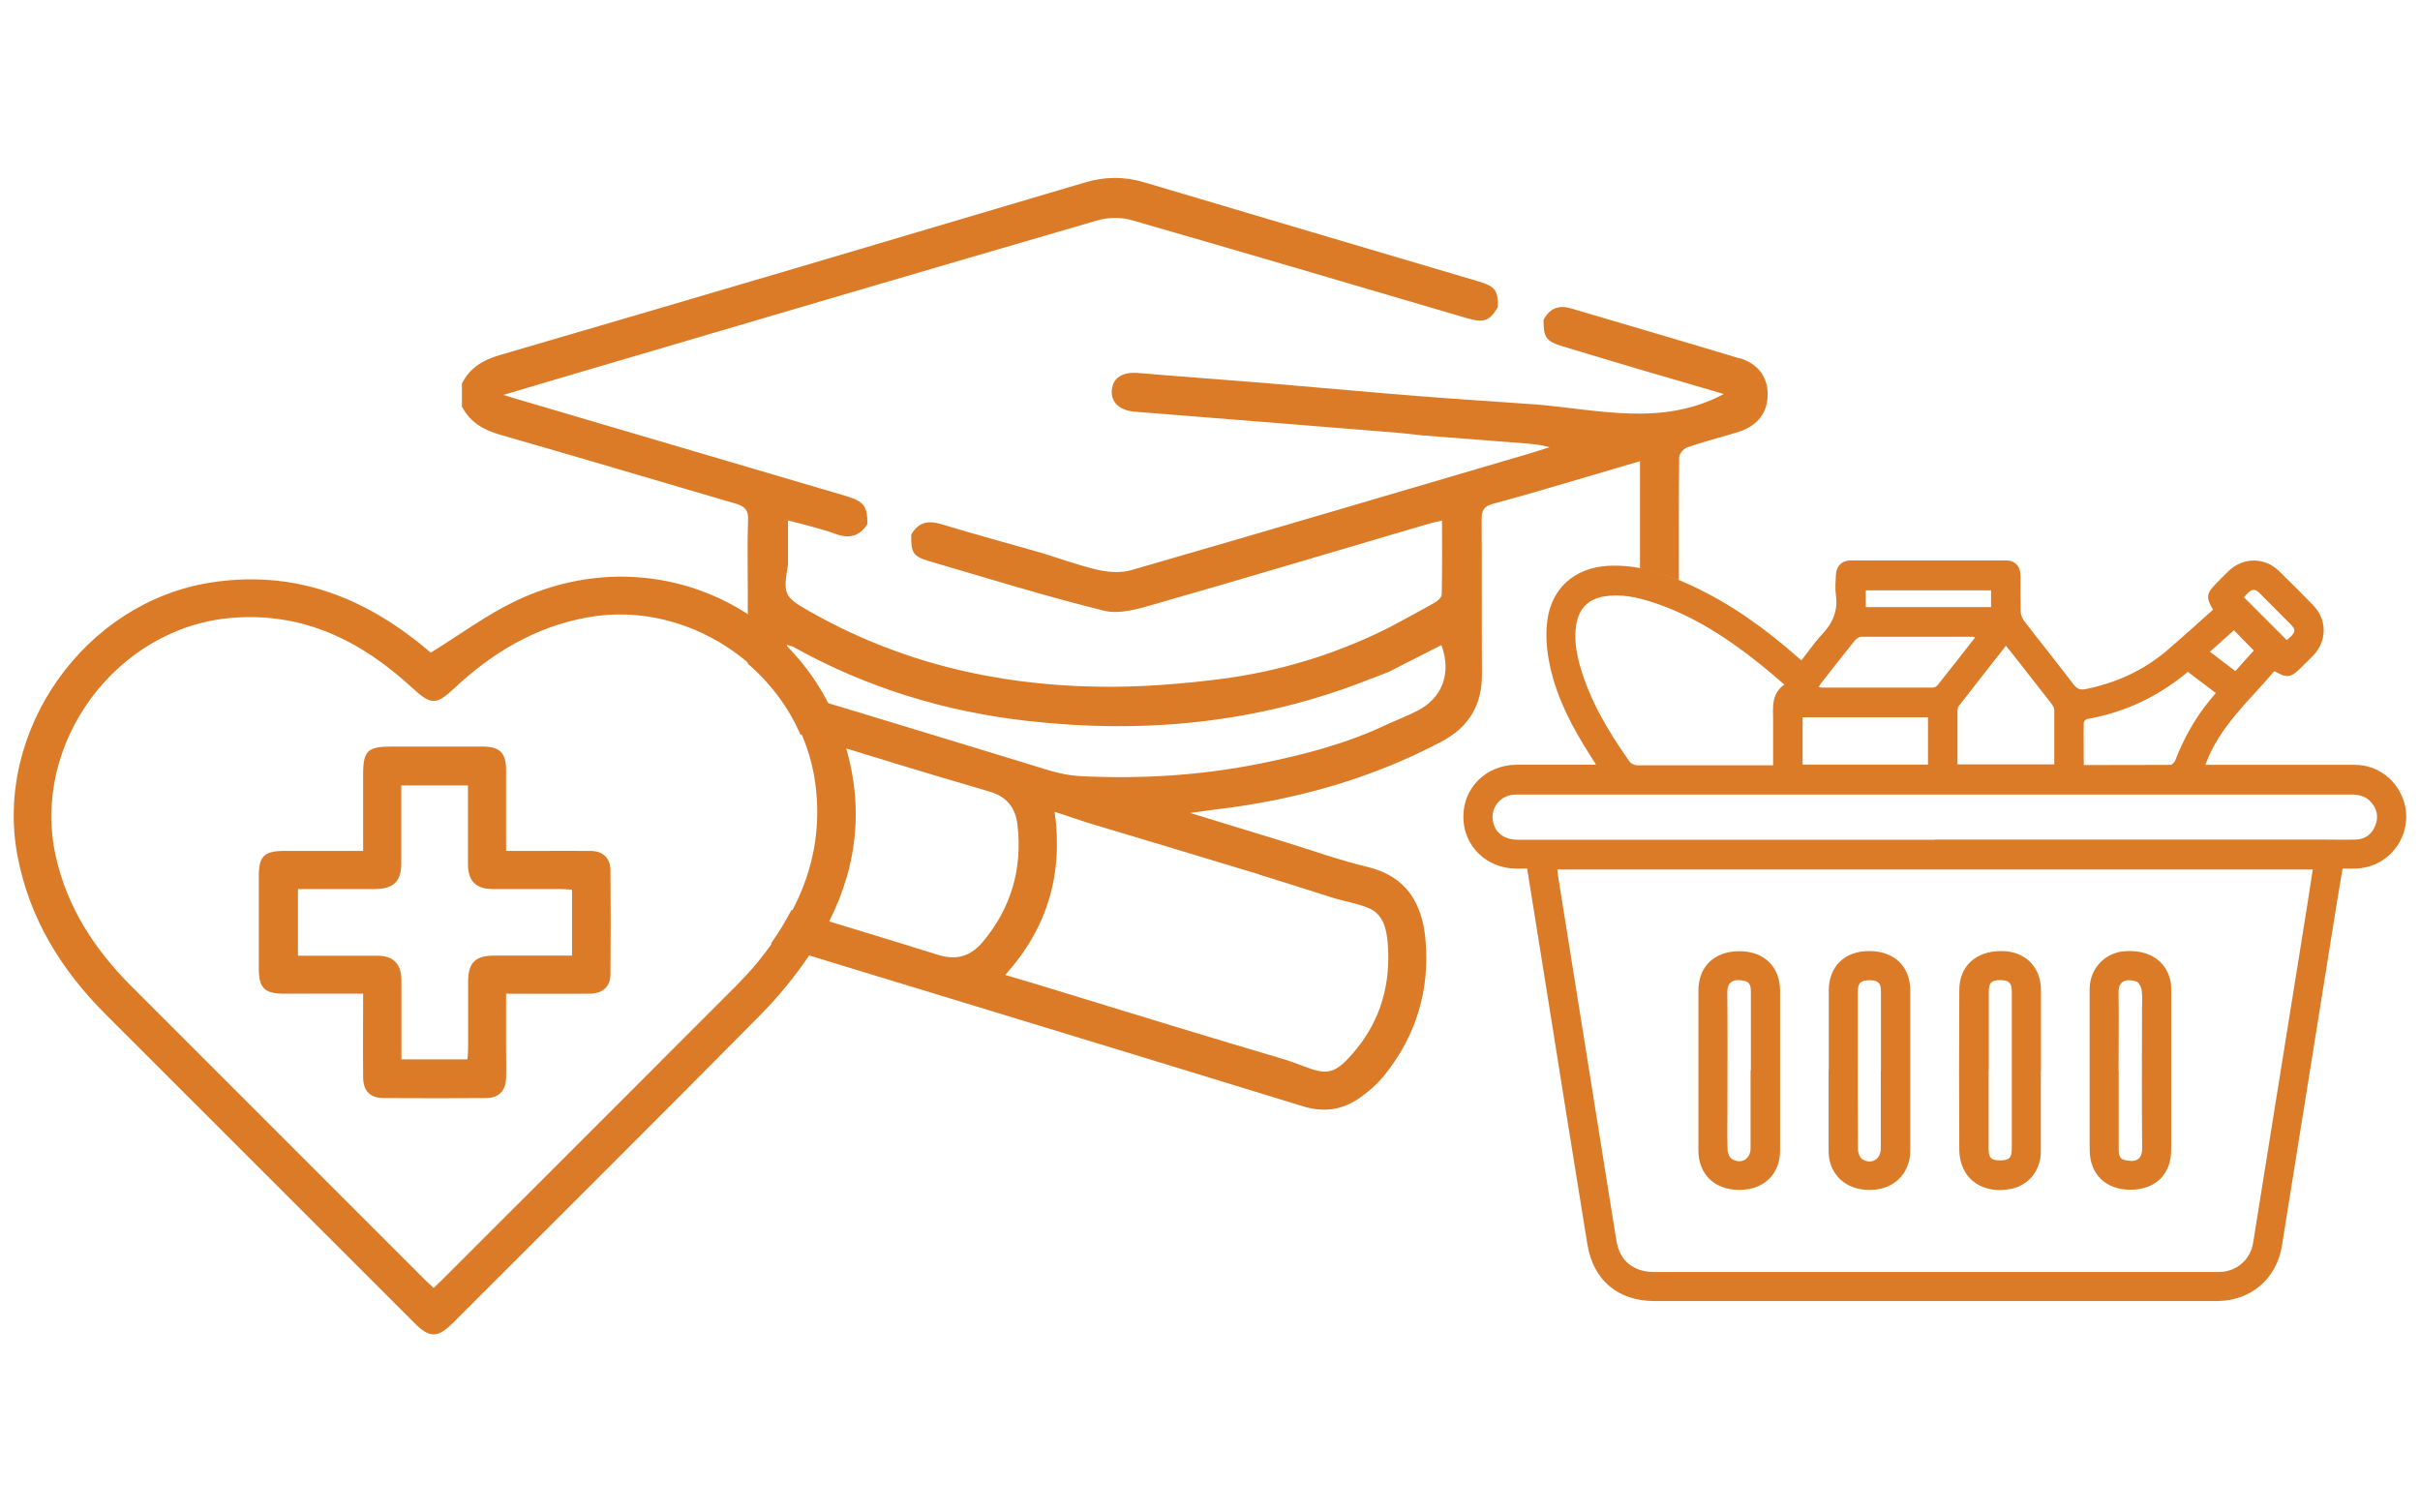 <svg xmlns="http://www.w3.org/2000/svg" id="Layer_1" width="160" height="100" viewBox="0 0 160 100"><defs><style>.cls-1{fill:#db7b27;}</style></defs><path class="cls-1" d="m146.32,40.32c-.49-.82-.45-1.08.22-1.76.27-.27.54-.56.82-.82.95-.9,2.35-.91,3.3,0,.78.75,1.54,1.52,2.29,2.29.91.94.91,2.35,0,3.3-.27.28-.55.55-.82.82-.67.67-.94.7-1.76.22-1.64,1.95-3.64,3.65-4.56,6.2.2,0,.35,0,.5,0,3.13,0,6.26,0,9.39,0,1.53,0,2.83,1.03,3.26,2.5.41,1.44-.18,2.99-1.44,3.81-.57.37-1.21.54-1.89.55-.23,0-.47,0-.75,0-.12.71-.23,1.4-.35,2.09-1.22,7.62-2.44,15.23-3.66,22.85-.35,2.17-2.04,3.62-4.24,3.65-.21,0-.42,0-.62,0-12.21,0-24.41,0-36.62,0-2.41,0-4.05-1.37-4.44-3.75-.89-5.47-1.76-10.94-2.63-16.41-.45-2.79-.89-5.58-1.35-8.43-.24,0-.47,0-.7,0-1.99,0-3.53-1.51-3.52-3.44,0-1.93,1.53-3.42,3.53-3.43,1.72,0,3.44,0,5.24,0-.11-.18-.19-.32-.28-.45-1.31-2.04-2.45-4.17-2.86-6.58-.14-.83-.19-1.72-.07-2.56.3-2.13,1.85-3.44,4.01-3.56,1.95-.1,3.75.49,5.48,1.29,2.59,1.19,4.88,2.84,7.01,4.71.08.07.17.14.29.25.46-.58.87-1.19,1.37-1.72.71-.75,1.06-1.57.91-2.61-.06-.42-.02-.86,0-1.29.02-.61.39-.99,1-.99,3.41,0,6.82,0,10.23,0,.62,0,.97.39.98,1.01,0,.79-.01,1.58.01,2.37,0,.2.09.44.21.6,1.09,1.42,2.21,2.81,3.29,4.23.23.3.45.37.8.3,2.01-.41,3.82-1.23,5.38-2.56,1.03-.88,2.03-1.8,3.04-2.69Zm-43.36,17.16c.02.18.03.3.05.42,1.27,7.94,2.54,15.89,3.81,23.83.05.29.09.58.19.85.34.97,1.2,1.52,2.34,1.52,10.96,0,21.92,0,32.88,0,1.48,0,2.96,0,4.45,0,1.18,0,2.11-.8,2.29-1.95.31-1.91.61-3.83.92-5.74.88-5.47,1.75-10.94,2.63-16.4.13-.83.26-1.66.39-2.52h-49.95Zm24.96-1.97h0c8.56,0,17.12,0,25.68,0,.72,0,1.44.02,2.16,0,.63-.02,1.07-.37,1.29-.95.23-.58.1-1.12-.33-1.57-.36-.39-.83-.46-1.33-.46-18.31,0-36.63,0-54.94,0-.19,0-.39,0-.58.04-.8.16-1.32.94-1.16,1.74.15.77.75,1.21,1.65,1.21,9.18,0,18.37,0,27.55,0Zm-9.96-10.26c-.59-.5-1.11-.96-1.64-1.38-2.14-1.7-4.4-3.18-7.02-4.04-1.05-.34-2.11-.58-3.22-.4-1.06.17-1.68.79-1.86,1.84-.16.92-.01,1.82.23,2.71.65,2.31,1.86,4.34,3.23,6.29.17.24.35.33.65.33,2.81-.01,5.63,0,8.44,0h.46c0-1.03,0-2,0-2.97,0-.85-.14-1.75.75-2.37Zm14.66-2.55c-1.06,1.35-2.1,2.67-3.12,3.99-.07.1-.08.26-.08.39,0,.82,0,1.63,0,2.45,0,.34,0,.68,0,1.01h6.4c0-1.22,0-2.41,0-3.6,0-.15-.11-.31-.2-.43-.72-.93-1.45-1.85-2.17-2.78-.26-.33-.53-.67-.82-1.03Zm5.13,7.88c1.96,0,3.85,0,5.75-.01.11,0,.28-.19.33-.32.55-1.43,1.29-2.75,2.26-3.94.13-.16.26-.31.41-.49-.63-.48-1.24-.94-1.85-1.4-1.96,1.64-4.17,2.68-6.66,3.12-.09.02-.22.15-.22.23-.02.92,0,1.85,0,2.83Zm-7.16-8.43c-.09-.03-.12-.05-.14-.05-2.46,0-4.93,0-7.39,0-.15,0-.33.13-.43.25-.75.93-1.48,1.87-2.21,2.8-.06.08-.11.17-.17.27.08.02.12.04.16.04,2.45,0,4.9,0,7.35,0,.11,0,.26-.05.32-.13.84-1.05,1.66-2.1,2.51-3.19Zm-11.41,8.4h8.29v-3.12h-8.29v3.12Zm12.46-11.52h-8.28v1.11h8.28v-1.11Zm17.37,3.98c-.46-.46-.87-.89-1.31-1.34-.52.46-1.04.93-1.59,1.42.59.45,1.13.86,1.68,1.28.43-.48.83-.92,1.22-1.36Zm2.18-.69c.59-.48.64-.66.26-1.04-.69-.7-1.39-1.39-2.08-2.09-.24-.24-.48-.26-.72-.01-.1.11-.2.21-.29.31.95.95,1.88,1.88,2.83,2.83Z"></path><path class="cls-1" d="m134.93,70.78c0,1.79,0,3.57,0,5.36,0,1.22-.78,2.2-1.91,2.45-1.4.31-2.67-.18-3.2-1.3-.18-.38-.28-.82-.28-1.24-.02-3.53-.02-7.06,0-10.59,0-1.58,1.09-2.58,2.77-2.58,1.57,0,2.62,1.03,2.63,2.58,0,1.77,0,3.54,0,5.32Zm-3.45-.02c0,1.73,0,3.46,0,5.19,0,.61.16.77.76.77.59,0,.77-.17.77-.76,0-3.46,0-6.92,0-10.38,0-.6-.18-.77-.76-.78-.58,0-.76.17-.76.77,0,1.73,0,3.46,0,5.19Z"></path><path class="cls-1" d="m120.91,70.78c0-1.76,0-3.52,0-5.28,0-1.61,1.05-2.62,2.67-2.62,1.66,0,2.72,1.01,2.72,2.62,0,3.52,0,7.03,0,10.55,0,1.39-.89,2.41-2.21,2.59-1.53.2-2.77-.52-3.11-1.85-.07-.26-.08-.55-.08-.82,0-1.73,0-3.46,0-5.19Zm3.45,0c0-1.74,0-3.49,0-5.23,0-.56-.19-.74-.75-.74-.59,0-.78.18-.78.76,0,1.16,0,2.32,0,3.49,0,2.31,0,4.62.01,6.93,0,.23.13.55.3.66.6.37,1.21-.01,1.21-.71,0-1.72,0-3.43,0-5.15Z"></path><path class="cls-1" d="m112.29,70.74c0-1.74,0-3.49,0-5.23,0-1.61,1.05-2.62,2.72-2.62,1.62,0,2.68,1.03,2.68,2.62,0,3.52,0,7.03,0,10.55,0,1.58-1.07,2.61-2.7,2.61-1.63,0-2.69-1.02-2.7-2.61,0-1.77,0-3.54,0-5.32Zm3.47.04h0c0-.55,0-1.11,0-1.66,0-1.19,0-2.38,0-3.57,0-.31-.05-.61-.4-.69-.63-.14-1.17-.07-1.16.8.03,2.5.01,5.01.01,7.51,0,.95-.02,1.91.01,2.86,0,.21.14.51.31.61.61.36,1.21-.02,1.21-.72,0-1.72,0-3.43,0-5.15Z"></path><path class="cls-1" d="m143.55,70.79c0,1.74,0,3.49,0,5.23,0,1.62-1.05,2.64-2.7,2.64-1.64,0-2.69-1.03-2.69-2.65,0-3.54,0-7.09,0-10.63,0-1.3.97-2.36,2.23-2.48,1.64-.16,2.84.6,3.12,2,.04.2.04.41.04.62,0,1.76,0,3.52,0,5.28Zm-3.47,0h0c0,1.73,0,3.46,0,5.19,0,.31.03.63.37.71.62.14,1.19.12,1.18-.81-.03-3.03-.01-6.06-.01-9.09,0-.44.04-.89-.02-1.33-.03-.21-.19-.52-.36-.57-.58-.18-1.19-.12-1.17.75.03,1.72,0,3.43,0,5.15Z"></path><path class="cls-1" d="m115.03,23.7c-3.71-1.12-7.44-2.21-11.16-3.31-.81-.24-1.43-.01-1.82.77,0,1.16.17,1.4,1.27,1.74,1.66.5,3.31,1,4.97,1.49,1.9.56,3.79,1.11,5.68,1.66-4.05,2.17-8.25,1.04-12.42.69-2.63-.19-5.26-.35-7.88-.56-3.05-.24-6.09-.53-9.13-.78-3.1-.26-6.2-.48-9.3-.74-1.02-.08-1.66.31-1.73,1.13-.07.81.51,1.35,1.51,1.43,5.78.46,11.57.92,17.35,1.39.53.04,1.06.11,1.59.17,2.34.18,4.69.37,7.03.55.47.04.95.09,1.46.24-.46.14-.92.3-1.38.43-8.75,2.57-17.49,5.16-26.26,7.69-.68.2-1.51.15-2.21-.01-1.27-.29-2.51-.75-3.76-1.13-2.2-.63-4.41-1.23-6.59-1.89-.88-.27-1.53-.14-2,.68-.03,1.21.11,1.45,1.21,1.77,3.84,1.12,7.67,2.32,11.55,3.27,1.02.25,2.27-.13,3.35-.44,6.03-1.73,12.04-3.53,18.06-5.3.26-.08.53-.13.92-.22,0,1.7.02,3.29-.02,4.88,0,.19-.26.43-.46.54-1.02.58-2.06,1.13-3.1,1.69-3.51,1.75-7.23,2.88-11.11,3.37-2.69.34-5.42.55-8.12.5-6.73-.11-13.14-1.63-19.04-5-1.65-.94-1.72-1.1-1.39-3.08v-2.91c.57.15,1.04.26,1.5.39.56.16,1.13.3,1.67.51.88.32,1.57.14,2.08-.66,0-1.19-.24-1.5-1.4-1.85-7.25-2.14-14.5-4.27-21.75-6.41-.24-.07-.48-.15-.92-.28,1.77-.52,3.37-1,4.96-1.47,11.44-3.37,22.87-6.74,34.32-10.07.71-.21,1.58-.22,2.28-.01,7.37,2.12,14.73,4.3,22.09,6.46,1.18.35,1.56.21,2.1-.72.02-1.09-.18-1.36-1.23-1.68-7.38-2.19-14.76-4.36-22.13-6.56-1.33-.4-2.62-.39-3.96.01-12.86,3.82-25.73,7.63-38.61,11.39-1.14.33-2.03.83-2.56,1.9v1.52c.55,1.05,1.44,1.56,2.58,1.88,5.18,1.48,10.35,3.03,15.52,4.54.59.17.85.41.82,1.08-.06,1.51-.02,3.03-.02,4.55v4.95c1.49,1.28,2.69,2.87,3.48,4.68,4.16,1.27,8.31,2.56,12.48,3.77,1.19.34,1.74,1.1,1.87,2.19.34,2.89-.41,5.5-2.28,7.74-.78.93-1.7,1.27-2.98.87-3.22-1.01-6.45-1.98-9.68-2.97-.4.76-.85,1.51-1.36,2.23,1.28.39,2.55.79,3.83,1.18,10.44,3.18,20.89,6.36,31.33,9.57,1.32.41,2.51.27,3.61-.45.67-.44,1.31-1,1.81-1.62,2.11-2.63,3.01-5.69,2.69-9.03-.23-2.34-1.28-4.11-3.82-4.72-1.82-.43-3.58-1.07-5.37-1.62-2.07-.63-4.14-1.27-6.36-1.95.68-.09,1.18-.17,1.68-.23,5.24-.62,10.24-2.01,14.92-4.48,1.83-.96,2.7-2.43,2.69-4.48-.02-3.4,0-6.8-.02-10.2,0-.59.12-.88.75-1.05,2.21-.59,4.4-1.26,6.6-1.9,1.03-.3,2.05-.6,3.12-.92v7.1c.88.17,1.73.44,2.57.78,0-2.71-.01-5.43.02-8.15,0-.22.3-.56.53-.64.95-.33,1.92-.59,2.88-.87.19-.06.38-.11.56-.17,1.23-.41,1.89-1.28,1.88-2.48,0-1.15-.65-2.02-1.87-2.39Zm-31.79,34.12c1.67.51,3.34,1.05,5.01,1.58.73.2,1.47.34,2.17.61,1.05.4,1.25,1.42,1.33,2.35.21,2.61-.43,5.03-2.12,7.06-1.35,1.63-1.85,1.7-3.53,1.04-.36-.14-.72-.26-1.09-.39-2.46-.73-4.91-1.46-7.37-2.21-2.99-.91-5.97-1.82-8.96-2.74-.72-.21-1.43-.43-2.22-.66,2.79-3.09,3.84-6.65,3.27-10.79.75.25,1.45.49,2.16.72,3.79,1.14,7.57,2.27,11.35,3.42Zm10.4-10.79c-.6.3-1.22.55-1.84.82-2.72,1.31-5.62,2.06-8.56,2.65-3.93.78-7.9,1.02-11.89.81-1.2-.06-2.4-.51-3.57-.86-4.93-1.49-9.85-3.02-14.79-4.49-.7-.21-.96-.56-.96-1.23,0-.67,0-1.34,0-2.09.18.05.31.07.42.13,4.81,2.68,9.97,4.27,15.44,4.89,7.74.88,15.27.16,22.56-2.71.44-.17.89-.34,1.33-.51,1.17-.6,2.35-1.2,3.52-1.79.68,1.88.07,3.51-1.65,4.38Z"></path><path class="cls-1" d="m28.48,43.15c1.95-1.2,3.7-2.51,5.64-3.43,9.5-4.51,20.23.96,22.19,11.28.83,4.39-.31,8.42-2.75,12.08-.97,1.45-2.1,2.82-3.32,4.06-6.74,6.81-13.53,13.57-20.31,20.34-.99.99-1.54.99-2.51.01-6.81-6.81-13.62-13.62-20.44-20.43-2.93-2.93-5.03-6.32-5.82-10.45-1.58-8.31,4.44-16.81,12.81-18.1,5.39-.83,9.99.9,14.09,4.29.2.16.39.33.42.35Zm.19,42c.22-.21.42-.39.6-.57,6.39-6.39,12.78-12.77,19.16-19.16.59-.59,1.17-1.2,1.7-1.85,2.78-3.41,4.37-7.2,3.78-11.73-.91-7.08-8.04-12.31-15.08-11.02-3.45.63-6.29,2.34-8.8,4.69-1.18,1.11-1.54,1.11-2.74,0-3.38-3.12-7.2-5.05-11.97-4.66-7.61.63-13.28,8.27-11.64,15.73.75,3.41,2.58,6.2,5.01,8.63,6.46,6.46,12.92,12.92,19.38,19.38.18.18.37.35.59.56Z"></path><path class="cls-1" d="m24.01,65.7c-1.79,0-3.49,0-5.18,0-1.36,0-1.72-.36-1.72-1.71,0-2.01,0-4.03,0-6.04,0-1.36.35-1.69,1.73-1.69,1.69,0,3.39,0,5.17,0,0-1.75,0-3.42,0-5.08,0-1.53.3-1.82,1.84-1.82,2.01,0,4.03,0,6.04,0,1.15,0,1.57.41,1.57,1.55,0,1.75,0,3.5,0,5.35.68,0,1.29,0,1.91,0,1.23,0,2.46-.01,3.69,0,.81.01,1.29.47,1.3,1.26.02,2.3.02,4.61,0,6.91,0,.81-.52,1.26-1.38,1.27-1.8.01-3.6,0-5.52,0,0,1.22,0,2.38,0,3.55,0,.68.02,1.36,0,2.04-.03.84-.49,1.31-1.34,1.31-2.25.02-4.5.01-6.75,0-.89,0-1.35-.46-1.36-1.36-.02-1.8,0-3.61,0-5.54Zm13.81-6.88c-.32-.02-.57-.04-.83-.04-1.47,0-2.93,0-4.4,0-1.12,0-1.64-.52-1.65-1.63,0-1.28,0-2.57,0-3.85,0-.46,0-.92,0-1.37h-4.41c0,.32,0,.57,0,.83,0,1.44,0,2.88,0,4.32,0,1.2-.51,1.69-1.73,1.7-.29,0-.58,0-.86,0-1.41,0-2.81,0-4.24,0v4.41c1.8,0,3.52,0,5.25,0,1.06,0,1.58.54,1.59,1.6,0,.65,0,1.31,0,1.96,0,1.09,0,2.18,0,3.29h4.37c.02-.3.04-.56.04-.81,0-1.44,0-2.88,0-4.32,0-1.27.47-1.73,1.76-1.73.92,0,1.83,0,2.75,0h2.36v-4.36Z"></path></svg>